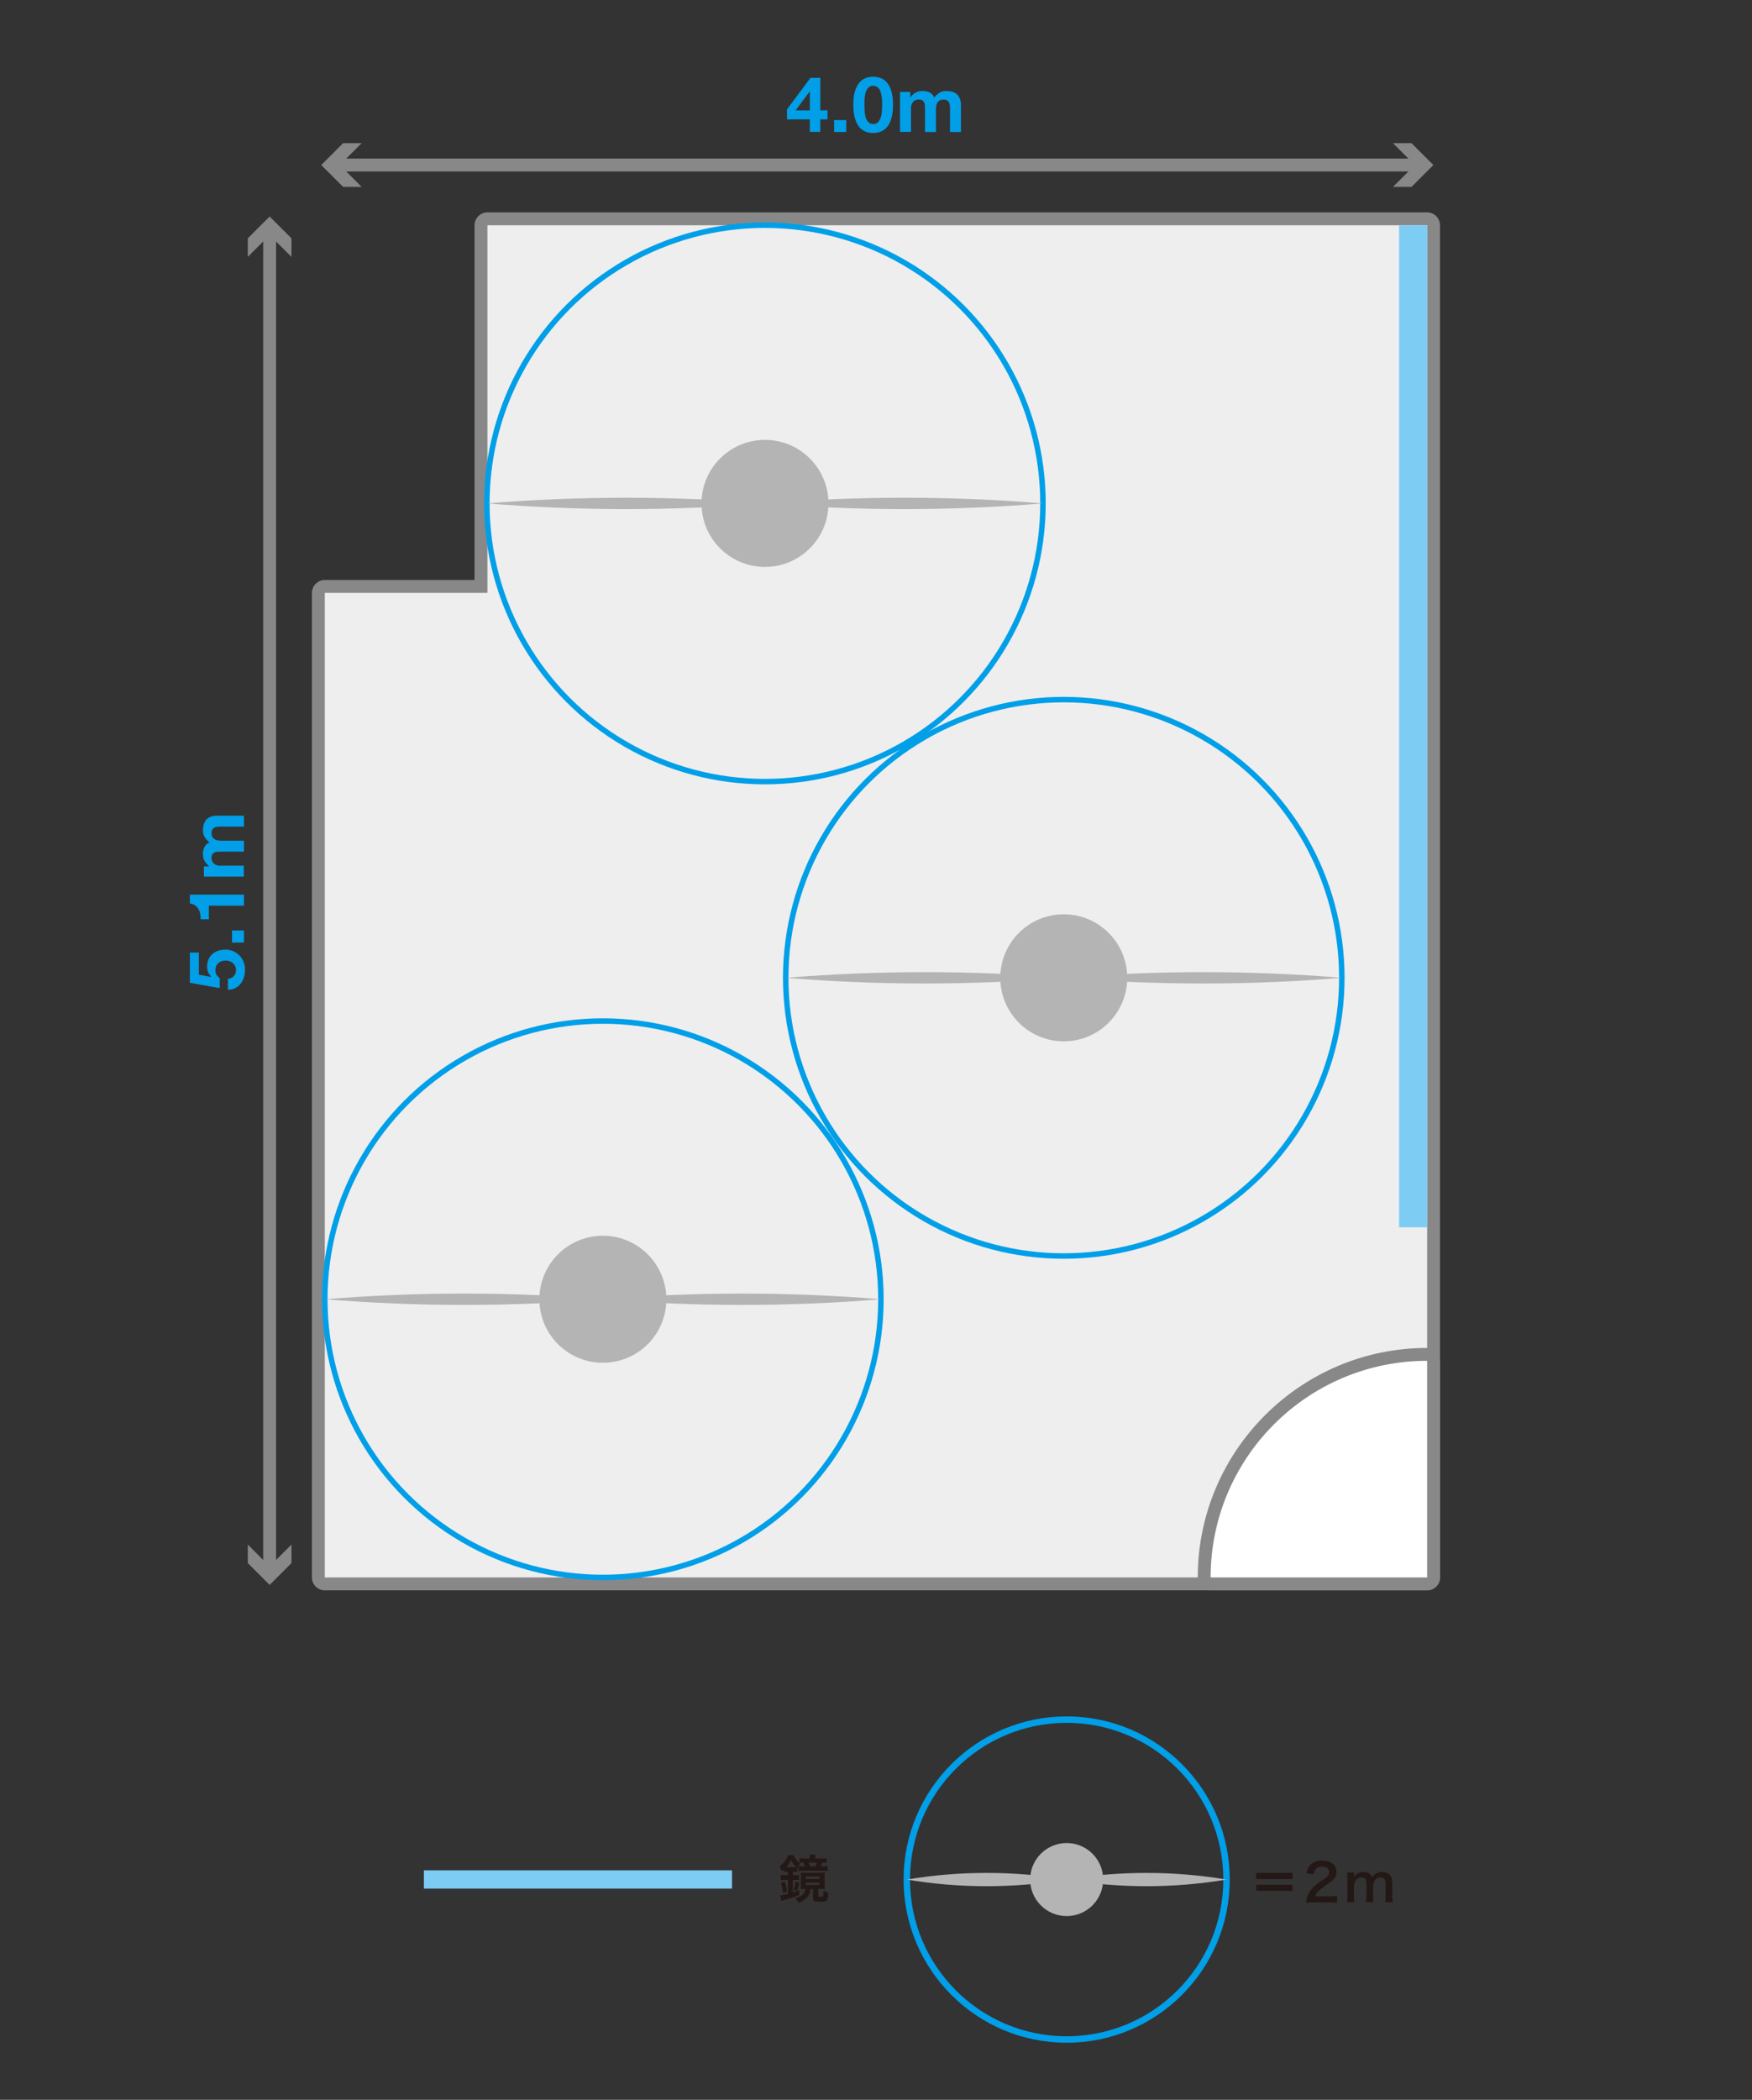 <?xml version="1.0" encoding="UTF-8"?>
<svg id="_レイヤー_2" data-name="レイヤー 2" xmlns="http://www.w3.org/2000/svg" viewBox="0 0 272.13 325.98">
  <rect x="0" y="0" width="272.13" height="325.98" fill="#333333" stroke="none"/>
  <defs>
    <style>
      .cls-1, .cls-2, .cls-3, .cls-4, .cls-5 {
        fill: none;
      }

      .cls-2 {
        stroke: #888;
        stroke-width: 2px;
      }

      .cls-2, .cls-3, .cls-4, .cls-5 {
        stroke-miterlimit: 10;
      }

      .cls-6 {
        fill: #009fe8;
      }

      .cls-3 {
        stroke-width: .85px;
      }

      .cls-3, .cls-4, .cls-5 {
        stroke: #009fe8;
      }

      .cls-4 {
        stroke-width: .85px;
      }

      .cls-7 {
        fill: #7dccf3;
      }

      .cls-8 {
        fill: #231815;
      }

      .cls-9 {
        fill: #fff;
      }

      .cls-10 {
        fill: #eeeeef;
      }

      .cls-11 {
        fill: #b4b4b5;
      }

      .cls-12 {
        fill: #888;
      }
    </style>
  </defs>
  <g id="_ガイド" data-name="ガイド">
    <rect class="cls-1" width="272.13" height="325.98"/>
  </g>
  <g id="_4studio" data-name="4studio">
    <g>
      <g>
        <path class="cls-10" d="M50.45,245.89c-.55,0-1-.45-1-1V92.04c0-.55.45-1,1-1h24.26v-56.07c0-.55.45-1,1-1h145.96c.55,0,1,.45,1,1v209.92c0,.55-.45,1-1,1H50.45Z"/>
        <path class="cls-12" d="M221.67,34.97v209.92H50.45V92.04h25.26v-57.07h145.96M221.67,32.97H75.71c-1.1,0-2,.9-2,2v55.07h-23.26c-1.1,0-2,.9-2,2v152.85c0,1.1.9,2,2,2h171.22c1.1,0,2-.9,2-2V34.97c0-1.1-.9-2-2-2h0Z"/>
      </g>
      <g>
        <path class="cls-9" d="M188.04,245.89c-.55,0-1-.45-1-1,0-19.09,15.53-34.63,34.63-34.63.55,0,1,.45,1,1v33.63c0,.55-.45,1-1,1h-33.63Z"/>
        <path class="cls-12" d="M221.67,211.26v33.63h-33.63c0-18.57,15.06-33.63,33.63-33.63M221.67,209.26c-19.65,0-35.63,15.98-35.63,35.63,0,.53.21,1.04.59,1.41.38.38.88.59,1.41.59h33.63c1.1,0,2-.9,2-2v-33.63c0-.53-.21-1.04-.59-1.41-.38-.38-.88-.59-1.41-.59h0Z"/>
      </g>
      <rect class="cls-7" x="217.31" y="34.97" width="4.36" height="155.56" transform="translate(438.99 225.5) rotate(-180)"/>
    </g>
    <g>
      <rect class="cls-7" x="88.35" y="267.86" width="2.83" height="47.86" transform="translate(381.56 202.01) rotate(90)"/>
      <path class="cls-8" d="M122.29,290.59c-.17,0-.32,0-.47.03v-.44c-.14.14-.2.19-.38.34-.12-.34-.2-.5-.38-.78.68-.48,1.11-1.03,1.34-1.73h.87c.25.57.5.88,1.02,1.28-.18.24-.32.46-.45.74v.58c-.14-.02-.26-.02-.47-.02h-.22v.51h.3c.28,0,.44,0,.64-.04v.82c-.18-.03-.34-.04-.64-.04h-.3v1.95c.35-.11.52-.17,1-.35v.74c-.7.3-1.06.42-2.16.74-.3.08-.5.15-.64.2l-.16-.89c.34-.02.67-.09,1.19-.22v-2.17h-.36c-.31,0-.54.02-.75.04v-.82c.19.02.44.04.76.04h.35v-.51h-.1ZM121.62,293.89c-.06-.56-.14-.98-.33-1.58l.6-.21c.18.56.26.91.35,1.56l-.62.22ZM123.38,289.87c.14,0,.18,0,.29,0-.36-.36-.54-.62-.8-1.13-.26.51-.42.76-.76,1.14h1.27ZM123.26,293.39c.17-.48.24-.79.3-1.3l.61.19c-.1.49-.22.86-.38,1.29l-.54-.18ZM125.06,293.24c-.24,0-.43,0-.69.02.02-.16.02-.28.02-.58v-1.34c0-.28,0-.44-.03-.63.22.02.43.02.77.02h2.25c.35,0,.5,0,.74-.02-.02.18-.03.29-.03.6v1.32c0,.31,0,.46.03.64-.18-.02-.37-.02-.67-.02h-.35v1.04c0,.14.04.16.36.16.25,0,.34-.03.38-.11.04-.09.06-.34.06-.82.29.16.5.24.76.29-.08,1.32-.16,1.42-1.3,1.42-.84,0-1.07-.11-1.07-.52v-1.45h-.37c-.11.59-.21.85-.44,1.16-.18.22-.46.47-.75.65-.21.13-.37.2-.71.33-.1-.27-.25-.48-.46-.72,1.06-.33,1.42-.66,1.56-1.42h-.06ZM127.51,288.53c.38,0,.62,0,.86-.05v.7c-.24-.02-.29-.02-.65-.03-.08.21-.16.38-.26.58h.28c.41,0,.6,0,.82-.04v.77c-.27-.03-.48-.04-.9-.04h-2.81c-.34,0-.6,0-.82.03v-.75c.17.02.42.03.77.03h.22c-.07-.23-.14-.39-.22-.58h-.08c-.22,0-.35,0-.5.02v-.7c.26.03.51.05.86.05h.71v-.13c0-.18,0-.33-.03-.48h.9c-.02.14-.03.28-.03.48v.13h.9ZM125.17,291.7h2.13v-.38h-2.13v.38ZM125.17,292.64h2.13v-.38h-2.13v.38ZM126.65,289.74c.12-.23.15-.32.25-.58h-1.31c.11.24.16.36.22.58h.84Z"/>
    </g>
    <g>
      <circle class="cls-5" cx="165.68" cy="291.79" r="24.83"/>
      <g>
        <circle class="cls-11" cx="165.68" cy="291.79" r="5.67"/>
        <g>
          <path class="cls-11" d="M190.51,291.79c-8.21,1.37-16.62,1.38-24.83,0,8.2-1.38,16.62-1.37,24.83,0h0Z"/>
          <path class="cls-11" d="M165.68,291.79c-8.21,1.37-16.62,1.38-24.83,0,8.2-1.38,16.62-1.37,24.83,0h0Z"/>
        </g>
      </g>
    </g>
    <g>
      <circle class="cls-3" cx="118.81" cy="78.15" r="43.19"/>
      <g>
        <circle class="cls-11" cx="118.82" cy="78.15" r="9.86"/>
        <g>
          <path class="cls-11" d="M75.63,78.15c14.37-1.17,28.82-1.18,43.19,0-14.36,1.18-28.82,1.17-43.19,0h0Z"/>
          <path class="cls-11" d="M118.81,78.15c14.37-1.17,28.82-1.18,43.19,0-14.36,1.18-28.82,1.17-43.19,0h0Z"/>
        </g>
      </g>
    </g>
    <g>
      <circle class="cls-3" cx="165.23" cy="151.8" r="43.19"/>
      <g>
        <circle class="cls-11" cx="165.23" cy="151.8" r="9.86"/>
        <g>
          <path class="cls-11" d="M122.05,151.8c14.37-1.17,28.82-1.18,43.19,0-14.36,1.18-28.82,1.17-43.19,0h0Z"/>
          <path class="cls-11" d="M165.23,151.8c14.37-1.17,28.82-1.18,43.19,0-14.36,1.18-28.82,1.17-43.19,0h0Z"/>
        </g>
      </g>
    </g>
    <g>
      <circle class="cls-4" cx="93.64" cy="201.7" r="43.19"/>
      <g>
        <circle class="cls-11" cx="93.64" cy="201.7" r="9.86"/>
        <g>
          <path class="cls-11" d="M50.45,201.7c14.37-1.17,28.82-1.18,43.19,0-14.36,1.18-28.82,1.17-43.19,0h0Z"/>
          <path class="cls-11" d="M93.64,201.7c14.37-1.17,28.82-1.18,43.19,0-14.36,1.18-28.82,1.17-43.19,0h0Z"/>
        </g>
      </g>
    </g>
    <g>
      <path class="cls-8" d="M200.77,290.76v.94h-5.65v-.94h5.65ZM200.77,292.6v.94h-5.65v-.94h5.65Z"/>
      <path class="cls-8" d="M203.9,295.34c-.62,0-.75,0-1.03.04.05-.46.1-.74.21-1.02.22-.58.58-1.09,1.09-1.57.28-.25.52-.43,1.32-.97.74-.5.96-.77.96-1.18,0-.54-.42-.88-1.1-.88-.46,0-.82.16-1.02.47-.14.19-.19.37-.25.74l-1.14-.14c.11-.61.26-.94.55-1.28.4-.46,1.03-.71,1.83-.71,1.4,0,2.26.67,2.26,1.77,0,.53-.18.91-.57,1.28-.22.21-.3.27-1.34.98-.35.25-.75.58-.95.8-.24.26-.34.42-.46.72h2.24c.5,0,.9-.02,1.17-.06v1.05c-.38-.03-.7-.05-1.21-.05h-2.57Z"/>
      <path class="cls-8" d="M209.23,295.29c.04-.34.06-.61.06-1.04v-2.51c0-.5-.02-.74-.06-1.04h1.07v.41s0,.17,0,.3c.23-.49.82-.8,1.49-.8.43,0,.78.12,1.03.36.14.13.21.23.3.48.27-.36.42-.5.67-.63.26-.14.54-.21.89-.21.51,0,.93.16,1.2.46.26.29.38.65.38,1.22v1.97c0,.45.02.71.06,1.04h-1.17c.05-.33.06-.57.06-1.04v-1.79c0-.7-.25-1.02-.78-1.02-.26,0-.46.07-.66.24-.28.24-.41.5-.5.99v1.58c0,.44.02.71.06,1.04h-1.15c.05-.34.06-.58.06-1.04v-1.79c0-.67-.26-1.01-.78-1.01-.34,0-.61.14-.82.42-.18.23-.26.42-.34.8v1.58c0,.43.02.67.06,1.04h-1.13Z"/>
    </g>
    <g>
      <path class="cls-6" d="M122.24,18.54v-1.56l3.65-4.9h1.52v5.05h1.12v1.4h-1.12v1.94h-1.62v-1.94h-3.55ZM125.75,14.22l-2.17,2.92h2.21v-2.92h-.04Z"/>
      <path class="cls-6" d="M131.44,18.64v1.85h-1.88v-1.85h1.88Z"/>
      <path class="cls-6" d="M132.79,14.19c.16-.56.39-1,.67-1.34s.61-.58.98-.72.77-.22,1.18-.22.82.07,1.19.22c.37.14.7.38.98.72s.51.78.67,1.34.25,1.24.25,2.06-.08,1.54-.25,2.11-.39,1.01-.67,1.35c-.28.34-.61.58-.98.72-.37.14-.77.22-1.19.22s-.81-.07-1.18-.22-.7-.38-.98-.72c-.28-.34-.5-.79-.67-1.35s-.25-1.27-.25-2.11.08-1.5.25-2.06ZM134.28,17.12c.02.34.07.67.15.98s.22.59.4.81c.18.22.45.34.79.34s.62-.11.81-.34c.19-.22.32-.49.41-.81s.13-.64.15-.98c.02-.34.02-.63.02-.87,0-.14,0-.32,0-.52,0-.2-.02-.41-.05-.63-.03-.22-.07-.43-.12-.64s-.13-.4-.23-.57c-.1-.17-.24-.3-.4-.41s-.36-.16-.59-.16-.43.05-.58.16-.28.24-.38.41c-.1.17-.18.36-.23.57s-.1.43-.12.64c-.02.22-.04.43-.04.63,0,.2,0,.38,0,.52,0,.24,0,.53.02.87Z"/>
      <path class="cls-6" d="M141.39,14.28v.84h.02c.22-.32.49-.57.81-.74.32-.18.68-.26,1.09-.26s.75.08,1.07.23c.32.15.57.42.74.8.18-.27.43-.51.75-.72.32-.21.69-.31,1.12-.31.33,0,.63.04.91.12.28.08.52.21.72.38.2.18.36.41.47.69.11.28.17.63.17,1.03v4.15h-1.7v-3.52c0-.21,0-.4-.02-.59-.02-.18-.06-.34-.13-.48-.07-.14-.18-.24-.32-.32-.14-.08-.33-.12-.57-.12s-.43.05-.58.14c-.15.09-.26.21-.35.36s-.14.32-.17.5-.04.38-.04.57v3.46h-1.7v-3.48c0-.18,0-.37-.01-.55,0-.18-.04-.35-.1-.5-.06-.15-.16-.27-.3-.37-.14-.09-.35-.14-.62-.14-.08,0-.19.02-.32.05-.13.04-.26.1-.38.2s-.23.24-.32.43-.13.43-.13.74v3.6h-1.7v-6.2h1.61Z"/>
    </g>
    <g>
      <path class="cls-6" d="M30.89,151.32l1.91.34.02-.02c-.23-.23-.4-.48-.5-.74s-.15-.56-.15-.9c0-.42.08-.78.23-1.1s.36-.59.61-.81c.26-.22.56-.39.91-.5.35-.12.72-.17,1.11-.17.43,0,.83.08,1.21.25s.69.39.97.68c.27.28.48.61.63.99s.22.78.21,1.2c0,.41-.05.8-.16,1.17s-.27.7-.5.99-.5.52-.83.69c-.33.17-.72.26-1.16.27v-1.7c.38-.04.69-.18.92-.43s.34-.56.34-.95c0-.22-.05-.43-.14-.61-.09-.18-.21-.33-.36-.46s-.32-.22-.52-.29c-.2-.07-.4-.1-.61-.1s-.42.03-.61.1c-.19.06-.36.16-.5.29s-.26.28-.34.46c-.08.18-.12.38-.12.61,0,.3.05.55.16.74.11.19.28.37.51.54v1.54l-4.64-.83v-4.69h1.4v3.47Z"/>
      <path class="cls-6" d="M36.04,144.45h1.85v1.88h-1.85v-1.88Z"/>
      <path class="cls-6" d="M37.89,140.6h-5.45v2.11h-1.28c0-.3-.01-.58-.07-.86-.05-.28-.14-.52-.28-.74-.13-.22-.31-.41-.52-.56-.22-.15-.48-.25-.8-.3v-1.36h8.4v1.7Z"/>
      <path class="cls-6" d="M31.68,134.5h.84v-.02c-.32-.22-.57-.49-.74-.81-.18-.32-.26-.68-.26-1.09s.08-.75.23-1.07c.15-.32.42-.57.8-.74-.27-.18-.51-.43-.72-.75-.21-.32-.31-.69-.31-1.12,0-.33.04-.63.12-.91.08-.28.21-.52.38-.72.18-.2.41-.36.69-.47.28-.11.63-.17,1.03-.17h4.15v1.7h-3.52c-.21,0-.4,0-.59.02-.18.02-.34.06-.48.13-.14.07-.24.18-.32.32-.08.14-.12.33-.12.57s.05.43.14.58c.09.15.21.26.36.35s.32.14.5.17.38.04.57.04h3.46v1.7h-3.48c-.18,0-.37,0-.55.01-.18,0-.35.04-.5.1-.15.06-.27.16-.37.3-.09.14-.14.35-.14.62,0,.08.02.19.05.32.04.13.1.26.2.38s.24.23.43.32.43.13.74.13h3.6v1.7h-6.2v-1.61Z"/>
    </g>
    <g>
      <line class="cls-2" x1="41.88" y1="35.9" x2="41.88" y2="243.77"/>
      <polygon class="cls-12" points="38.49 39.88 41.88 36.49 45.27 39.88 45.27 37 41.88 33.61 38.49 37 38.49 39.88"/>
      <polygon class="cls-12" points="38.49 239.78 41.88 243.18 45.27 239.78 45.27 242.66 41.88 246.05 38.49 242.66 38.49 239.78"/>
    </g>
    <g>
      <line class="cls-2" x1="220.35" y1="25.62" x2="52.19" y2="25.62"/>
      <polygon class="cls-12" points="216.37 22.23 219.76 25.62 216.37 29.01 219.25 29.01 222.64 25.62 219.25 22.23 216.37 22.23"/>
      <polygon class="cls-12" points="56.17 22.23 52.78 25.62 56.17 29.01 53.29 29.01 49.9 25.62 53.29 22.23 56.17 22.23"/>
    </g>
  </g>
</svg>